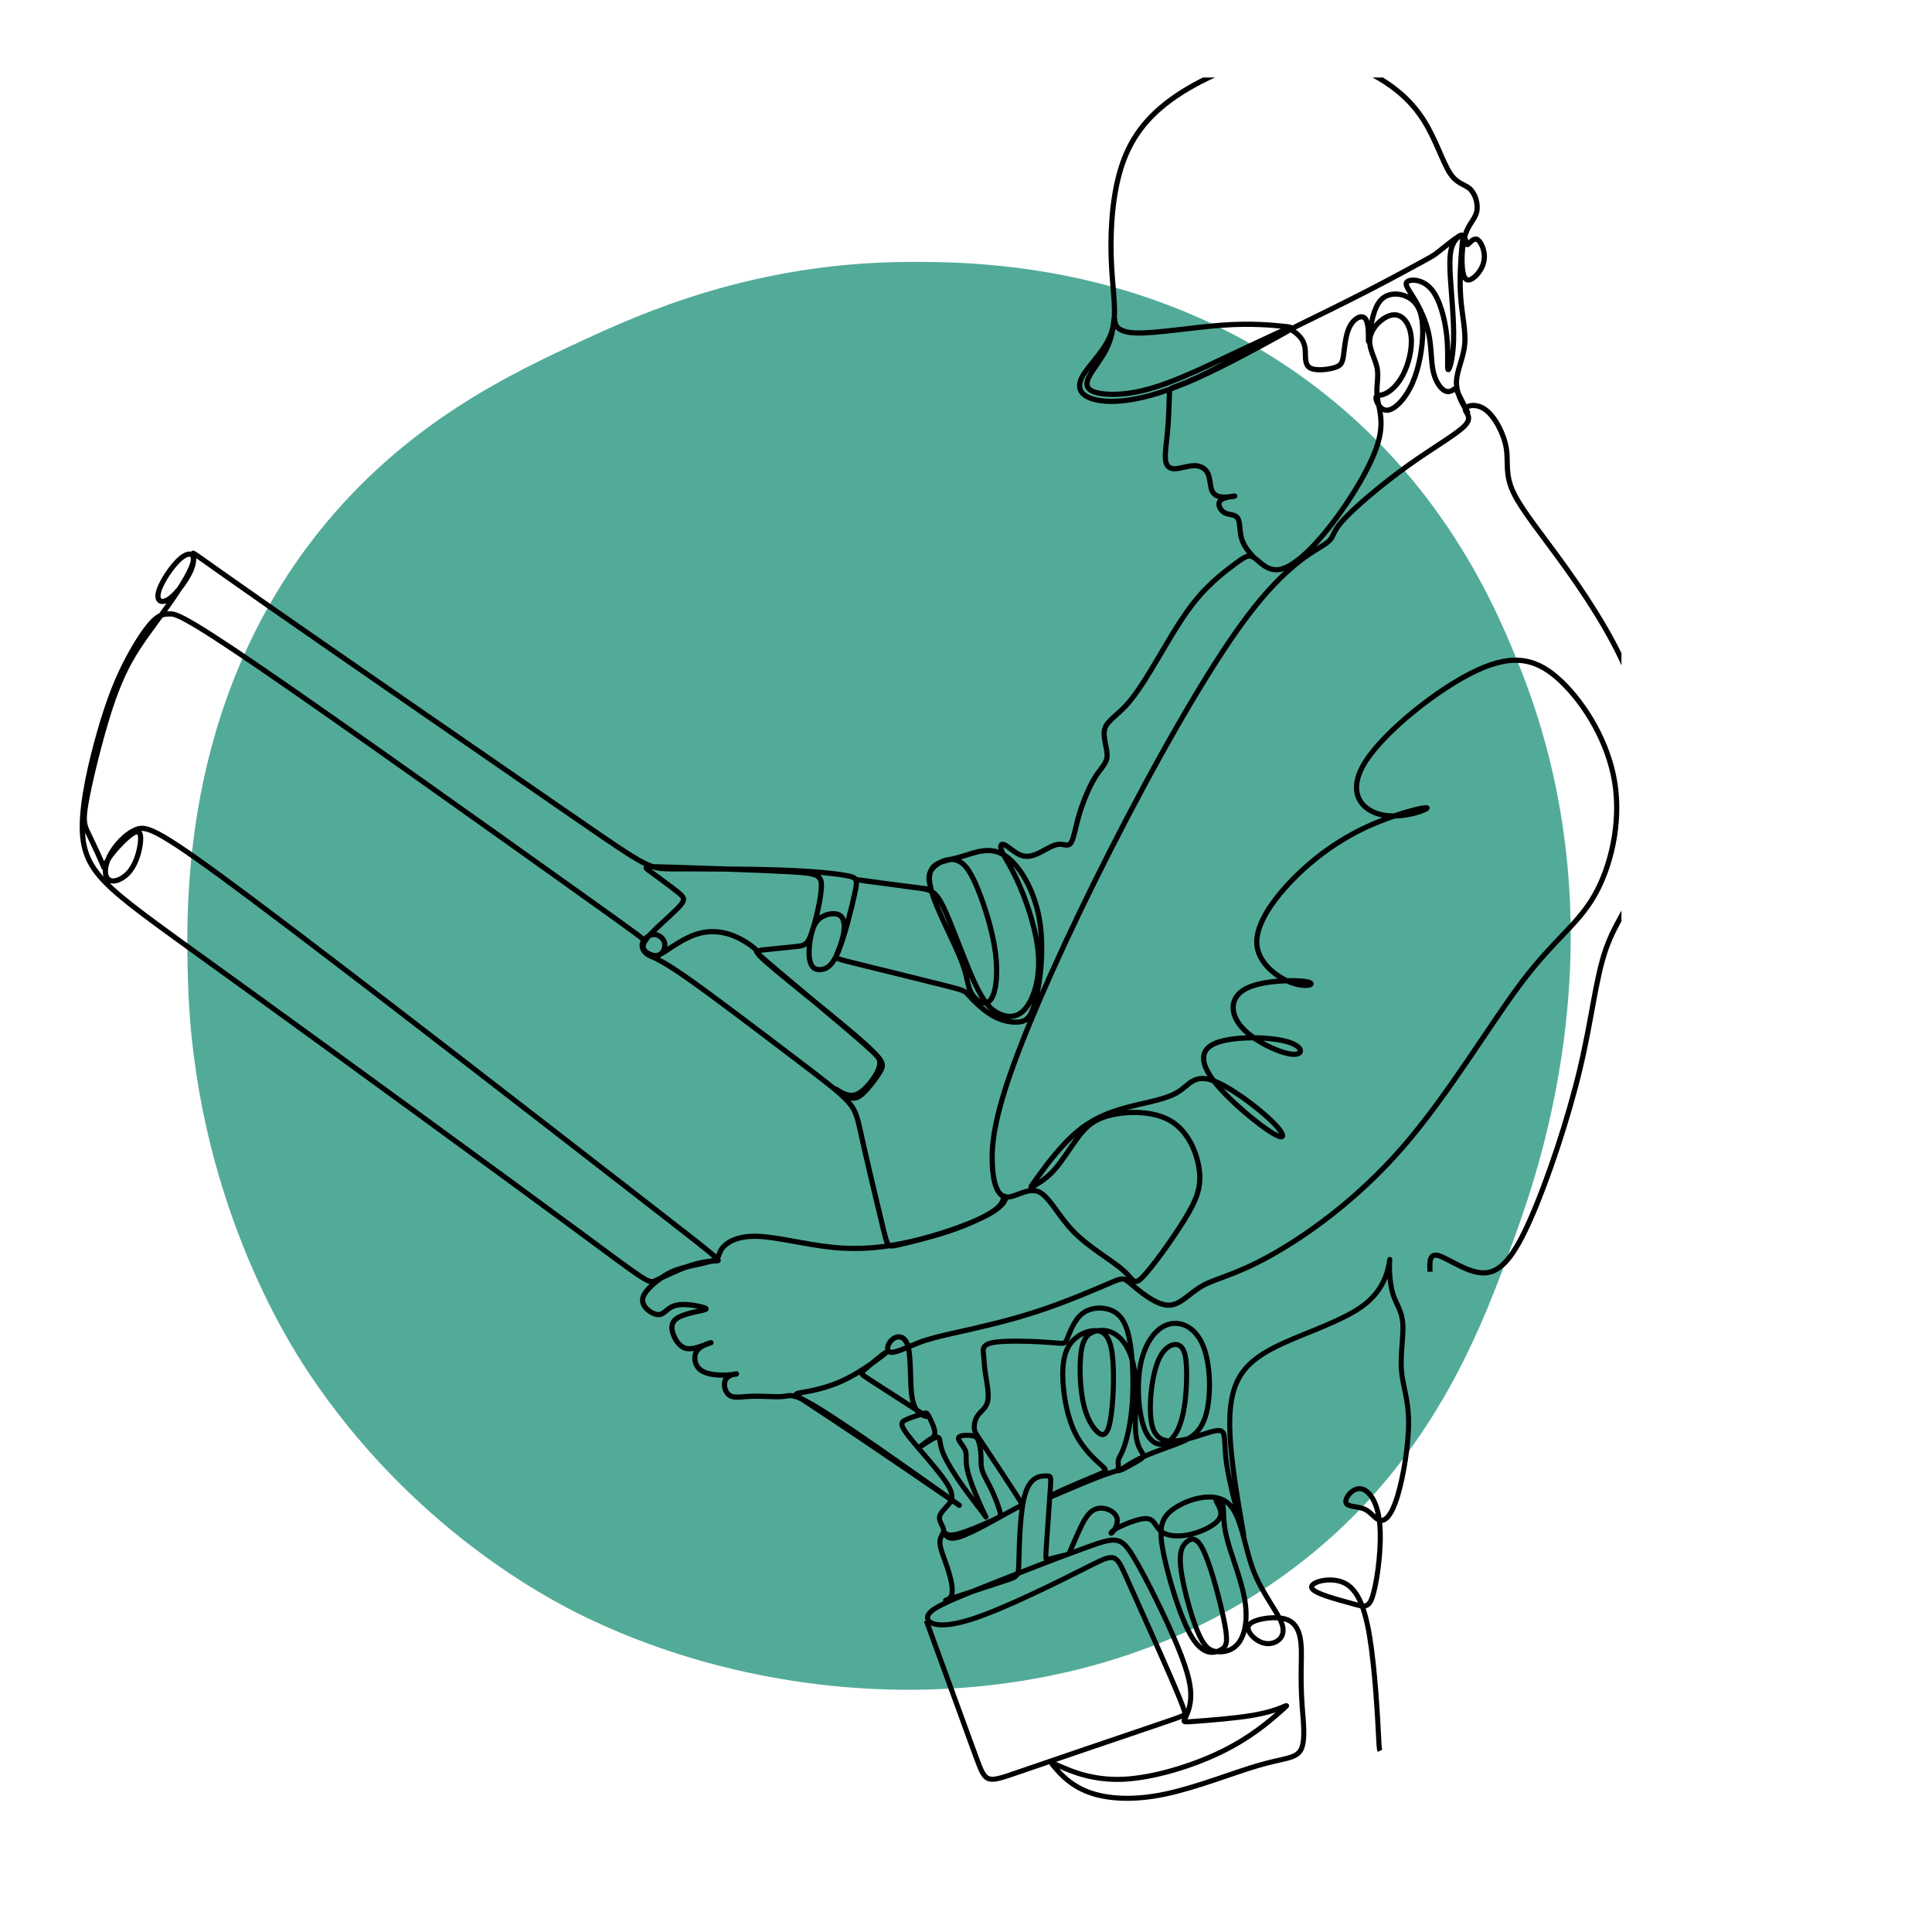 <svg xmlns="http://www.w3.org/2000/svg" xmlns:xlink="http://www.w3.org/1999/xlink" width="600" zoomAndPan="magnify" viewBox="0 0 450 450" height="600" preserveAspectRatio="xMidYMid meet" version="1.0"><defs><clipPath id="05c27d77e2"><path d="M 173 253 L 371 253 L 371 420.047 L 173 420.047 Z M 173 253 " clip-rule="nonzero"/></clipPath><clipPath id="48fc7ee181"><path d="M 18.418 18.047 L 377.668 18.047 L 377.668 391 L 18.418 391 Z M 18.418 18.047 " clip-rule="nonzero"/></clipPath></defs><path fill="#52ab98" d="M 211.059 61.008 C 227.059 60.898 269.676 61.227 308.027 91.336 C 337.215 114.254 348.926 142.664 354.09 155.633 C 378.016 215.746 359.035 270.848 352.879 287.867 C 345.617 307.945 334.781 337.945 305.605 361.871 C 256.742 401.93 185.883 400.812 135.906 376.43 C 127.762 372.461 95.957 356.047 71.664 319.41 C 67.215 312.699 45.203 278.441 43.785 228.422 C 43.312 211.621 41.969 164.539 74.09 124.09 C 94.539 98.348 119.363 86.859 135.906 79.203 C 149.352 72.98 175.422 61.25 211.059 61.008 Z M 211.059 61.008 " fill-opacity="1" fill-rule="nonzero"/><g clip-path="url(#05c27d77e2)"><path stroke-linecap="butt" transform="matrix(0.019, 0, 0, -0.019, 18.439, 419.572)" fill="none" stroke-linejoin="miter" d="M 10385.248 2214.736 C 10628.553 1547.007 10871.859 879.277 10993.41 547.645 C 11115.165 216.216 11115.165 220.884 11522.91 361.736 C 11930.656 502.386 12746.35 779.016 13154.095 917.433 C 13562.044 1055.647 13562.044 1055.647 13554.929 1084.264 C 13547.815 1112.881 13533.384 1170.115 13390.287 1501.747 C 13247.189 1833.177 12975.224 2439.004 12839.444 2741.816 C 12703.461 3044.832 12703.461 3044.832 12362.386 2873.13 C 12021.311 2701.225 11339.161 2357.821 10928.976 2229.146 C 10518.791 2100.268 10380.573 2186.119 10401.915 2269.738 C 10423.461 2353.153 10604.772 2434.133 11007.639 2596.296 C 11410.912 2758.459 12035.743 3001.805 12376.614 3123.376 C 12717.893 3245.15 12775.01 3245.15 12927.66 2992.266 C 13080.311 2739.381 13328.291 2233.814 13466.51 1897.514 C 13604.932 1561.417 13633.592 1394.383 13626.478 1267.941 C 13619.364 1141.498 13576.272 1055.647 13554.929 1012.823 C 13533.384 969.796 13533.384 969.796 13690.912 981.771 C 13848.238 993.745 14163.092 1017.491 14377.738 1053.415 C 14592.383 1089.135 14706.82 1136.83 14763.937 1160.576 C 14821.257 1184.525 14821.257 1184.525 14706.82 1084.264 C 14592.383 984.206 14363.509 783.887 14008.002 609.75 C 13652.699 435.613 13170.966 287.657 12798.791 271.014 C 12426.82 254.372 12164.408 368.84 12033.303 426.074 C 11901.996 483.308 11901.996 483.308 11963.991 411.867 C 12026.189 340.223 12150.18 197.138 12371.939 113.723 C 12593.699 30.104 12913.228 6.358 13304.306 87.338 C 13695.587 168.521 14158.214 354.43 14463.515 442.716 C 14768.816 531.003 14916.588 521.464 14976.347 631.264 C 15035.903 740.861 15007.243 969.796 14993.015 1163.012 C 14978.786 1356.227 14978.786 1513.519 14981.022 1651.936 C 14983.461 1790.353 14988.136 1909.489 14966.794 2011.982 C 14945.248 2114.678 14897.684 2200.529 14790.361 2233.814 C 14683.039 2267.302 14515.956 2248.224 14423.065 2214.736 C 14329.971 2181.451 14310.864 2133.756 14346.638 2071.651 C 14382.413 2009.749 14473.068 1933.437 14575.513 1933.437 C 14678.16 1933.437 14792.801 2009.749 14749.709 2159.938 C 14706.82 2310.126 14506.606 2534.394 14391.966 2837.206 C 14277.529 3140.221 14248.869 3521.781 14074.876 3662.431 C 13900.68 3803.08 13581.15 3703.022 13414.272 3583.683 C 13247.189 3464.547 13232.961 3326.13 13297.192 3018.447 C 13361.626 2710.967 13504.724 2233.814 13643.146 2009.749 C 13781.364 1785.482 13915.111 1814.099 13991.335 1854.69 C 14067.559 1895.281 14086.665 1947.644 14041.338 2183.887 C 13996.01 2419.926 13886.451 2839.642 13798.032 3042.396 C 13709.816 3245.15 13643.146 3230.74 13585.825 3187.916 C 13528.505 3144.889 13480.942 3073.448 13504.724 2861.155 C 13528.505 2648.862 13624.039 2295.919 13705.141 2095.6 C 13786.243 1895.281 13852.913 1847.587 13943.568 1835.612 C 14034.223 1823.638 14148.66 1847.587 14222.648 1954.748 C 14296.636 2062.112 14329.971 2252.892 14284.643 2496.238 C 14239.316 2739.381 14115.325 3035.293 14065.323 3242.715 C 14015.117 3450.137 14038.898 3569.476 14017.556 3638.685 C 13996.01 3707.69 13929.34 3726.768 13936.454 3691.047 C 13943.568 3655.327 14024.67 3564.605 13984.221 3478.754 C 13943.568 3392.903 13781.364 3311.923 13636.031 3276.203 C 13490.495 3240.279 13361.626 3249.818 13287.842 3292.845 C 13213.854 3335.669 13194.748 3411.981 13149.42 3445.469 C 13104.092 3478.754 13032.544 3469.215 12941.889 3440.598 C 12851.233 3411.981 12741.675 3364.286 12689.029 3328.566 C 12636.791 3292.845 12641.466 3268.896 12670.126 3302.384 C 12698.786 3335.669 12751.025 3426.391 12713.015 3497.832 C 12674.801 3569.476 12545.932 3621.839 12450.602 3579.015 C 12355.272 3535.988 12293.277 3397.774 12245.51 3290.41 C 12197.743 3183.045 12164.408 3106.733 12147.74 3068.578 C 12131.073 3030.422 12131.073 3030.422 12083.306 3018.447 C 12035.743 3006.676 11940.209 2982.727 11892.645 2970.752 C 11844.879 2958.981 11844.879 2958.981 11856.871 3130.682 C 11868.66 3302.384 11892.645 3645.788 11904.435 3817.49 C 11916.427 3989.192 11916.427 3989.192 11854.432 3989.192 C 11792.437 3989.192 11668.446 3989.192 11601.573 3784.002 C 11534.699 3579.015 11525.349 3168.838 11520.471 2963.649 C 11515.593 2758.459 11515.593 2758.459 11363.146 2708.531 C 11210.495 2658.401 10905.194 2558.14 10752.544 2508.212 C 10599.893 2458.082 10599.893 2458.082 10622.659 2465.186 C 10645.221 2472.289 10690.549 2486.699 10700.712 2552.863 C 10710.875 2619.027 10685.874 2737.148 10646.441 2856.284 C 10607.008 2975.623 10553.346 3095.977 10551.517 3172.289 C 10549.891 3248.601 10599.893 3280.871 10598.064 3324.913 C 10596.235 3369.157 10542.776 3425.173 10546.232 3478.754 C 10549.891 3532.538 10610.666 3583.683 10656.604 3638.685 C 10702.541 3693.483 10733.437 3751.935 10628.553 3911.053 C 10523.67 4070.375 10282.6 4330.16 10169.992 4474.463 C 10057.385 4618.765 10072.833 4647.382 10130.153 4675.999 C 10187.27 4704.616 10286.259 4733.233 10337.074 4749.47 C 10387.687 4765.503 10389.923 4769.157 10414.518 4723.085 C 10438.909 4677.217 10485.456 4581.827 10490.131 4526.42 C 10495.01 4471.012 10458.016 4455.385 10419.396 4431.03 C 10380.573 4406.472 10339.92 4373.187 10319.797 4356.544 C 10299.471 4339.902 10299.471 4339.902 10335.245 4363.648 C 10371.019 4387.394 10442.568 4435.089 10485.456 4454.37 C 10528.345 4473.245 10542.776 4463.706 10549.891 4431.639 C 10557.005 4399.368 10557.005 4344.57 10599.893 4247.353 C 10642.782 4150.137 10728.762 4010.705 10825.312 3874.115 C 10921.862 3737.525 11029.185 3603.979 11080.61 3534.77 C 11131.832 3465.765 11126.954 3460.894 11075.732 3570.694 C 11024.51 3680.291 10926.74 3904.559 10892.185 4043.99 C 10857.427 4183.625 10886.088 4238.423 10864.745 4298.093 C 10843.199 4357.762 10771.651 4422.1 10779.984 4455.385 C 10788.318 4488.873 10876.534 4491.308 10931.415 4485.219 C 10986.296 4479.334 11007.842 4464.924 11024.51 4419.664 C 11041.177 4374.405 11053.17 4298.093 11055.406 4233.552 C 11057.845 4169.215 11050.73 4116.852 11072.276 4051.297 C 11093.619 3985.741 11143.622 3906.994 11187.73 3813.837 C 11232.041 3720.882 11270.051 3613.518 11286.719 3556.284 C 11303.386 3499.05 11298.711 3491.946 11195.047 3444.251 C 11091.18 3396.556 10888.527 3308.27 10772.87 3278.435 C 10657.213 3248.601 10628.553 3277.218 10614.122 3291.628 C 10599.893 3305.835 10599.893 3305.835 10614.122 3278.435 C 10628.553 3251.036 10657.213 3196.238 10806.205 3246.368 C 10955.4 3296.296 11224.724 3451.355 11371.479 3532.538 C 11518.032 3613.518 11542.017 3620.824 11554.009 3626.71 C 11565.799 3632.596 11565.799 3637.467 11473.924 3779.334 C 11382.252 3921.201 11198.706 4200.267 11097.278 4351.673 C 10995.849 4503.08 10976.743 4527.029 10973.287 4572.288 C 10969.629 4617.547 10981.418 4684.32 11019.631 4735.669 C 11057.845 4787.017 11122.279 4822.737 11138.947 4912.241 C 11155.614 5001.543 11124.515 5144.627 11109.067 5248.542 C 11093.619 5352.253 11093.619 5416.59 11086.505 5479.71 C 11079.187 5543.033 11064.959 5604.935 11228.382 5628.884 C 11391.602 5652.63 11732.881 5638.423 11905.654 5625.23 C 12078.631 5612.241 12083.306 5600.267 12111.966 5670.693 C 12140.626 5740.916 12193.068 5893.54 12292.057 5974.723 C 12391.046 6055.703 12536.582 6065.242 12646.141 6022.418 C 12755.903 5979.391 12829.891 5884.001 12872.779 5677.796 C 12915.668 5471.389 12927.66 5154.166 12910.993 4901.485 C 12894.325 4648.6 12848.997 4460.256 12812.004 4352.891 C 12775.01 4245.527 12746.35 4219.345 12739.235 4181.189 C 12732.121 4143.033 12746.35 4092.903 12735.78 4069.157 C 12724.804 4045.208 12689.233 4047.643 12546.136 3995.077 C 12403.039 3942.715 12152.415 3835.35 12027.409 3781.769 C 11901.996 3727.986 11901.996 3727.986 11906.874 3735.089 C 11911.752 3742.396 11921.305 3756.603 12038.182 3810.386 C 12154.855 3863.967 12379.054 3956.922 12491.255 4004.616 C 12603.253 4052.311 12603.253 4054.747 12529.468 4121.52 C 12455.48 4188.293 12307.505 4319.403 12210.955 4512.619 C 12114.405 4705.834 12069.078 4961.154 12059.524 5162.691 C 12049.971 5364.024 12076.192 5511.98 12153.635 5614.474 C 12231.281 5717.17 12359.947 5774.404 12461.375 5770.751 C 12562.803 5767.097 12636.791 5702.76 12665.248 5476.26 C 12693.908 5249.556 12677.24 4860.893 12640.246 4666.46 C 12603.253 4472.23 12546.136 4472.23 12482.921 4529.464 C 12419.706 4586.698 12350.597 4701.166 12311.164 4877.536 C 12271.731 5054.109 12262.381 5292.583 12276.609 5454.746 C 12290.837 5616.909 12329.051 5702.76 12411.372 5745.787 C 12493.694 5788.611 12619.92 5788.611 12724.804 5709.864 C 12829.891 5631.319 12913.228 5473.824 12940.872 5249.556 C 12968.109 5025.492 12939.653 4734.451 12949.206 4556.863 C 12958.759 4379.073 13006.323 4314.735 13030.308 4275.361 C 13054.09 4235.988 13054.09 4221.781 13001.648 4187.075 C 12949.206 4152.572 12844.119 4097.774 12791.677 4070.172 C 12739.235 4042.772 12739.235 4042.772 12782.124 4072.607 C 12825.012 4102.442 12910.993 4162.111 13029.088 4216.91 C 13147.184 4271.911 13297.192 4321.839 13445.167 4377.855 C 13593.143 4434.074 13738.476 4495.976 13809.008 4724.912 C 13879.134 4953.848 13874.459 5349.817 13777.909 5585.857 C 13681.359 5822.099 13492.934 5898.411 13336.625 5842.395 C 13180.519 5786.175 13056.326 5597.831 13008.762 5340.278 C 12960.995 5082.726 12989.655 4755.964 13057.545 4573.506 C 13125.638 4391.047 13232.961 4352.891 13321.177 4391.047 C 13409.393 4429.203 13478.706 4543.671 13520.375 4702.384 C 13562.044 4860.893 13576.475 5063.648 13576.475 5231.696 C 13576.475 5399.948 13562.044 5533.494 13498.829 5581.189 C 13435.614 5628.884 13323.616 5590.728 13248.409 5446.425 C 13173.405 5302.122 13135.192 5051.673 13131.533 4851.354 C 13128.077 4651.035 13158.973 4500.847 13262.637 4444.628 C 13366.505 4388.612 13542.937 4426.768 13691.929 4472.23 C 13841.124 4517.49 13962.675 4569.852 14010.442 4534.132 C 14058.208 4498.412 14031.987 4374.405 14066.542 4137.148 C 14100.894 3899.688 14196.427 3549.18 14242.974 3376.261 C 14289.522 3203.341 14287.082 3208.009 14250.089 3419.085 C 14213.095 3630.16 14141.546 4047.643 14115.325 4382.726 C 14089.104 4717.808 14108.211 4970.693 14203.541 5162.691 C 14299.075 5354.688 14470.629 5485.799 14771.255 5621.78 C 15071.677 5757.761 15500.969 5898.411 15741.835 6078.434 C 15982.905 6258.457 16035.347 6477.854 16055.47 6578.115 C 16075.796 6678.173 16064.007 6659.095 16062.787 6571.011 C 16061.568 6482.725 16070.918 6325.23 16109.131 6208.327 C 16147.345 6091.626 16214.015 6015.314 16226.007 5862.69 C 16238 5709.864 16195.111 5480.928 16209.34 5287.712 C 16223.771 5094.7 16295.117 4937.205 16297.556 4658.139 C 16299.995 4379.073 16233.121 3978.435 16161.776 3742.396 C 16090.024 3506.356 16013.801 3434.712 15951.806 3444.251 C 15889.81 3453.79 15842.044 3544.309 15756.267 3582.668 C 15670.49 3620.824 15546.499 3606.414 15529.629 3661.213 C 15512.961 3716.214 15603.616 3840.221 15703.825 3832.915 C 15803.83 3825.811 15913.592 3687.597 15942.252 3415.634 C 15970.912 3143.672 15918.471 2738.366 15865.825 2547.586 C 15813.587 2356.806 15760.942 2380.552 15591.624 2428.247 C 15422.306 2475.942 15136.112 2547.586 15109.891 2616.592 C 15083.67 2685.8 15317.422 2752.573 15484.301 2688.236 C 15651.383 2623.898 15751.592 2428.247 15818.262 2030.045 C 15884.932 1631.64 15918.471 1030.683 15930.26 775.566 C 15934.325 690.324 15935.951 643.644 15947.334 619.898 " stroke="#000000" stroke-width="61.861" stroke-opacity="1" stroke-miterlimit="22.926"/></g><g clip-path="url(#48fc7ee181)"><path stroke-linecap="butt" transform="matrix(0.025, 0, 0, -0.025, 18.439, 419.572)" fill="none" stroke-linejoin="miter" d="M 12586.027 4934.737 C 12581.415 5022.244 12576.643 5109.909 12665.713 5084.34 C 12754.783 5058.771 12937.536 4920.126 13090.546 4923.62 C 13243.396 4926.955 13366.663 5072.588 13523.331 5428.968 C 13680.158 5785.506 13870.545 6352.792 13982.36 6823.042 C 14094.333 7293.291 14128.053 7666.664 14224.916 7942.843 C 14322.098 8219.021 14482.583 8398.164 14547.954 8620.187 C 14613.167 8842.368 14583.264 9107.271 14579.606 9398.378 C 14575.948 9689.485 14598.215 10006.796 14478.766 10370.64 C 14359.476 10734.643 14098.151 11145.179 13868.636 11468.049 C 13639.122 11790.919 13441.259 12025.964 13360.937 12197.643 C 13280.615 12369.48 13318.151 12477.633 13295.725 12610.084 C 13273.298 12742.535 13191.227 12899.444 13103.429 12964.717 C 13015.79 13029.99 12922.426 13003.944 12914.95 12972.181 C 12907.475 12940.418 12985.888 12903.097 12914.95 12822.896 C 12844.012 12742.535 12623.723 12619.454 12381.166 12445.87 C 12138.609 12272.286 11873.626 12048.357 11765.469 11925.276 C 11657.154 11802.036 11705.665 11779.643 11603.075 11710.559 C 11500.327 11641.633 11246.636 11525.857 10873.337 11027.656 C 10500.038 10529.296 10007.449 9648.511 9600.59 8847.927 C 9193.73 8047.343 8872.76 7326.96 8699.232 6845.434 C 8525.705 6364.068 8499.62 6121.399 8507.095 5940.35 C 8514.571 5759.302 8555.607 5639.873 8635.77 5630.503 C 8716.092 5621.292 8835.541 5721.981 8936.222 5681.006 C 9037.062 5639.873 9119.134 5457.078 9264.668 5307.792 C 9410.202 5158.507 9619.358 5042.731 9722.425 4952.048 C 9825.491 4861.523 9822.788 4795.933 9912.335 4889.316 C 10001.882 4982.54 10183.839 5234.738 10297.245 5418.645 C 10410.491 5602.552 10455.344 5718.328 10436.735 5876.983 C 10417.966 6035.48 10335.895 6237.016 10175.41 6335.957 C 10014.924 6434.899 9776.026 6431.246 9619.199 6395.672 C 9462.531 6360.256 9387.935 6293.078 9313.18 6196.042 C 9238.583 6099.006 9163.987 5972.113 9087.482 5886.195 C 9010.978 5800.435 8932.564 5755.649 8893.278 5733.256 C 8854.151 5710.864 8854.151 5710.864 8932.564 5819.016 C 9010.978 5927.328 9167.645 6143.792 9344.99 6276.243 C 9522.335 6408.853 9720.039 6457.292 9880.524 6494.613 C 10041.009 6531.935 10164.117 6558.139 10251.914 6617.853 C 10339.553 6677.568 10391.882 6770.792 10548.55 6720.447 C 10705.376 6670.103 10966.702 6476.032 11102.852 6345.328 C 11239.161 6214.623 11250.294 6147.445 11121.62 6223.993 C 10992.787 6300.542 10724.145 6520.818 10584.019 6696.149 C 10444.051 6871.639 10432.918 7002.184 10591.653 7065.71 C 10750.23 7129.077 11078.516 7125.424 11244.728 7080.639 C 11410.78 7035.853 11414.597 6949.934 11298.965 6961.21 C 11183.174 6972.327 10947.933 7080.639 10832.301 7211.184 C 10716.669 7341.889 10720.328 7494.827 10873.337 7573.281 C 11026.347 7651.577 11328.708 7655.389 11433.206 7636.807 C 11537.704 7618.067 11444.34 7576.934 11306.281 7623.626 C 11168.223 7670.317 10985.311 7804.674 10972.269 7985.723 C 10959.226 8166.771 11116.053 8394.353 11309.94 8592.235 C 11504.144 8790.118 11735.567 8957.985 11993.075 9077.414 C 12250.583 9196.842 12534.335 9267.832 12556.761 9256.557 C 12579.029 9245.44 12340.13 9152.057 12146.085 9189.378 C 11952.039 9226.699 11802.688 9394.725 11980.033 9680.274 C 12157.378 9965.822 12661.26 10368.735 13021.357 10536.76 C 13381.455 10704.786 13597.927 10637.608 13814.558 10428.449 C 14030.871 10219.449 14247.343 9868.628 14307.147 9489.855 C 14366.951 9111.082 14269.77 8704.2 14114.851 8435.486 C 13959.933 8166.771 13747.278 8036.067 13446.826 7640.46 C 13146.373 7244.853 12758.123 6584.185 12325.338 6087.73 C 11892.235 5591.435 11414.597 5259.195 11089.809 5080.052 C 10765.181 4900.909 10593.403 4874.705 10466.478 4803.874 C 10339.553 4732.884 10257.481 4617.267 10141.849 4622.825 C 10026.058 4628.384 9876.866 4755.277 9802.111 4818.802 C 9727.514 4882.169 9727.514 4882.169 9593.114 4824.361 C 9458.873 4766.552 9190.072 4650.777 8921.271 4563.111 C 8652.63 4475.445 8383.829 4415.731 8200.917 4374.598 C 8018.164 4333.624 7920.983 4311.231 7818.393 4272.004 C 7715.803 4232.777 7607.488 4176.874 7560.885 4184.338 C 7514.282 4191.803 7529.233 4262.634 7573.928 4301.861 C 7618.781 4341.088 7693.377 4348.553 7723.279 4234.682 C 7753.022 4120.812 7738.23 3885.608 7760.816 3756.492 C 7783.401 3627.217 7843.683 3604.03 7873.744 3592.437 C 7903.805 3580.843 7903.805 3580.843 7799.148 3648.339 C 7694.331 3715.994 7484.857 3851.304 7380.041 3918.8 C 7275.384 3986.455 7275.384 3986.455 7314.511 4020.124 C 7353.797 4053.634 7432.052 4120.812 7480.722 4158.134 C 7529.233 4195.455 7547.843 4202.92 7480.722 4150.67 C 7413.442 4098.42 7260.433 3986.455 7109.332 3917.371 C 6958.072 3848.446 6808.879 3822.241 6734.124 3809.218 C 6659.528 3796.196 6659.528 3796.196 6756.551 3732.67 C 6853.573 3669.303 7047.619 3542.251 7313.079 3363.267 C 7578.54 3184.283 7915.416 2953.208 8083.854 2837.75 C 8252.291 2722.133 8252.291 2722.133 7988.74 2908.581 C 7725.029 3095.029 7197.925 3467.926 6924.988 3639.446 C 6652.052 3810.965 6633.443 3781.108 6563.459 3772.85 C 6493.476 3764.433 6372.118 3777.455 6275.095 3774.597 C 6178.072 3771.897 6105.226 3753.157 6060.532 3782.061 C 6015.679 3810.965 5998.819 3887.514 6023.154 3930.553 C 6047.33 3973.433 6112.701 3982.803 6123.835 3982.803 C 6135.128 3982.803 6092.183 3973.433 6020.291 3971.527 C 5948.558 3969.621 5847.718 3975.338 5790.777 4018.218 C 5733.835 4061.098 5720.793 4141.3 5752.604 4192.755 C 5784.255 4244.053 5860.76 4266.445 5881.278 4272.004 C 5901.796 4277.562 5866.327 4266.445 5814.158 4247.705 C 5761.829 4229.124 5692.8 4202.92 5637.767 4225.312 C 5582.734 4247.705 5541.699 4318.695 5527.702 4375.551 C 5513.705 4432.565 5526.748 4475.445 5578.122 4506.255 C 5629.337 4536.907 5718.884 4555.647 5775.826 4567.875 C 5832.767 4579.945 5857.102 4585.504 5830.063 4596.78 C 5802.865 4607.897 5724.61 4624.731 5660.194 4628.384 C 5595.777 4632.195 5545.357 4622.825 5507.184 4599.479 C 5468.852 4576.134 5442.767 4538.812 5403.64 4535.16 C 5364.354 4531.348 5312.184 4561.205 5280.373 4596.78 C 5248.722 4632.195 5237.429 4673.169 5264.468 4722.72 C 5291.666 4772.111 5356.878 4829.919 5418.432 4873.911 C 5480.145 4917.744 5537.881 4947.601 5633.154 4972.694 C 5728.269 4997.945 5860.76 5018.432 5916.747 5044.637 C 5972.734 5070.682 5952.216 5102.445 5989.594 5151.836 C 6026.812 5201.387 6122.085 5268.565 6307.701 5264.754 C 6493.476 5261.101 6769.593 5186.458 7024.397 5161.206 C 7279.042 5136.114 7512.374 5160.254 7756.839 5217.268 C 8001.305 5274.124 8256.904 5363.695 8409.118 5436.432 C 8561.174 5509.328 8609.685 5565.231 8624.636 5599.852 C 8639.587 5634.315 8620.819 5647.338 8614.298 5631.456 C 8607.776 5615.575 8613.343 5570.948 8532.226 5510.281 C 8451.109 5449.614 8283.148 5373.065 8102.145 5312.398 C 7920.983 5251.731 7726.937 5206.945 7629.914 5184.552 C 7532.892 5162.159 7532.892 5162.159 7487.084 5352.578 C 7441.436 5542.838 7349.98 5923.516 7300.514 6145.698 C 7251.049 6367.72 7243.573 6431.246 7161.501 6521.612 C 7079.43 6612.136 6922.603 6729.817 6624.059 6956.446 C 6325.515 7183.233 5885.095 7519.126 5639.676 7689.057 C 5394.256 7858.83 5343.836 7862.483 5304.709 7884.876 C 5265.422 7907.268 5237.429 7948.401 5246.813 7989.375 C 5256.197 8030.508 5302.8 8071.483 5347.653 8076.247 C 5392.347 8080.853 5435.292 8049.09 5450.243 8011.768 C 5465.194 7974.447 5451.992 7931.567 5430.679 7906.474 C 5409.207 7881.223 5379.305 7873.759 5340.973 7883.923 C 5302.8 7894.246 5256.197 7922.197 5254.289 7962.377 C 5252.38 8002.557 5295.324 8054.807 5370.875 8127.544 C 5446.425 8200.281 5554.741 8293.664 5602.298 8349.567 C 5649.855 8405.628 5636.813 8424.21 5568.738 8478.365 C 5500.663 8532.521 5377.396 8622.093 5315.842 8666.878 C 5254.289 8711.664 5254.289 8711.664 5517.363 8703.247 C 5780.597 8694.83 6306.747 8677.995 6591.453 8663.067 C 6876 8648.138 6918.944 8635.115 6915.127 8522.198 C 6911.469 8409.281 6861.049 8196.628 6822.876 8087.364 C 6784.544 7978.258 6758.459 7972.7 6676.865 7963.806 C 6595.111 7954.913 6458.007 7942.843 6381.502 7933.949 C 6304.997 7925.056 6289.092 7919.497 6399.634 7821.985 C 6510.336 7724.473 6747.326 7535.007 6952.505 7367.617 C 7157.843 7200.067 7331.371 7054.434 7415.351 6966.769 C 7499.331 6879.103 7493.764 6849.246 7458.295 6791.438 C 7422.827 6733.47 7357.455 6647.71 7307.194 6600.066 C 7256.774 6552.422 7221.305 6543.21 7178.361 6557.186 C 7135.416 6571.162 7084.996 6608.483 7059.866 6627.223 C 7034.736 6645.805 7034.736 6645.805 7068.296 6624.365 C 7101.856 6602.925 7168.977 6559.886 7239.915 6586.09 C 7310.853 6612.136 7385.449 6707.425 7422.827 6771.745 C 7460.204 6836.223 7460.204 6869.733 7458.295 6894.985 C 7456.387 6920.077 7452.729 6936.912 7268.703 7096.679 C 7084.678 7256.446 6720.127 7559.306 6528.468 7720.661 C 6336.649 7882.176 6317.562 7902.186 6312.95 7913.462 C 6308.337 7924.579 6318.04 7926.961 6280.662 7956.977 C 6243.443 7987.152 6158.986 8044.961 6062.599 8076.723 C 5966.213 8108.486 5858.056 8114.045 5750.218 8079.106 C 5642.539 8044.008 5535.177 7968.412 5469.488 7925.532 C 5403.64 7882.652 5379.305 7872.329 5345.744 7878.364 C 5312.184 7884.399 5269.24 7906.792 5254.766 7934.902 C 5240.292 7962.853 5254.289 7996.522 5261.287 8013.198 C 5268.285 8030.032 5268.285 8030.032 4559.224 8535.697 C 3850.004 9041.522 2431.722 10053.011 1692.758 10558.677 C 953.795 11064.342 893.991 11064.342 841.821 11063.072 C 789.493 11061.642 744.798 11058.943 674.815 10982.87 C 604.831 10906.798 509.558 10757.513 426.055 10590.916 C 342.552 10424.32 270.659 10240.571 191.928 9966.14 C 113.037 9691.867 27.148 9327.07 29.057 9071.855 C 30.965 8816.64 120.513 8671.007 314.558 8494.723 C 508.763 8318.28 807.307 8111.186 1657.289 7496.256 C 2507.431 6881.327 3908.853 5858.72 4607.735 5343.684 C 5306.617 4828.49 5302.959 4821.026 5371.988 4852.789 C 5441.018 4884.552 5582.893 4955.542 5696.617 4992.863 C 5810.499 5030.026 5896.388 5033.837 5939.333 5035.743 C 5982.277 5037.649 5982.277 5037.649 5123.705 5703.876 C 4265.293 6370.103 2548.467 7702.556 1639.634 8383.712 C 730.802 9064.867 629.962 9094.725 529.281 9053.592 C 428.441 9012.617 327.601 8900.653 279.089 8799.806 C 230.578 8699.118 234.395 8609.387 280.998 8583.342 C 327.601 8557.137 417.307 8594.459 476.952 8672.913 C 536.756 8751.209 566.499 8870.637 572.066 8947.186 C 577.792 9023.735 559.024 9057.403 493.812 9014.364 C 428.441 8971.485 316.467 8852.056 269.864 8777.413 C 223.102 8702.77 241.871 8672.913 219.444 8727.069 C 197.018 8781.225 133.555 8919.235 92.519 9003.247 C 51.483 9087.26 32.874 9117.117 60.868 9286.89 C 88.861 9456.663 163.457 9766.51 236.145 10016.643 C 308.991 10266.617 379.929 10457.036 473.294 10624.903 C 566.499 10792.928 682.29 10938.402 797.922 11098.964 C 913.713 11259.367 1029.345 11434.857 1057.339 11531.892 C 1085.332 11628.928 1025.687 11647.668 945.365 11580.331 C 865.202 11513.152 764.362 11360.214 740.027 11270.642 C 715.851 11181.071 768.02 11154.867 838.958 11203.464 C 909.896 11252.061 999.443 11375.142 1038.73 11462.808 C 1077.857 11550.632 1066.723 11602.724 1061.156 11623.369 C 1055.43 11643.857 1055.43 11632.74 1764.651 11138.032 C 2473.712 10643.643 3892.153 9665.663 4601.214 9176.673 C 5310.435 8687.842 5310.435 8687.842 5536.132 8687.842 C 5761.988 8687.842 6213.7 8687.842 6536.42 8676.566 C 6859.299 8665.449 7053.345 8643.056 7152.276 8624.475 C 7251.208 8605.735 7254.866 8590.806 7225.123 8454.543 C 7195.221 8318.28 7131.758 8060.842 7073.863 7920.768 C 7016.126 7780.852 6963.798 7758.459 6922.762 7751.471 C 6881.726 7744.484 6851.824 7752.901 6831.783 7778.152 C 6811.742 7803.245 6801.404 7845.331 6800.131 7897.581 C 6798.7 7949.831 6806.175 8012.245 6820.172 8073.388 C 6834.169 8134.532 6854.687 8194.246 6906.856 8231.568 C 6959.185 8268.889 7043.165 8283.818 7087.064 8254.913 C 7130.804 8226.009 7134.621 8153.113 7120.625 8078.947 C 7106.628 8004.781 7074.817 7929.185 7058.912 7891.387 C 7043.165 7853.589 7043.165 7853.589 7246.118 7803.721 C 7449.07 7753.854 7854.975 7653.959 8055.065 7603.615 C 8255.314 7553.112 8249.588 7552.318 8289.828 7507.85 C 8329.91 7463.541 8415.799 7375.875 8504.392 7323.625 C 8592.984 7271.375 8684.44 7254.541 8753.47 7261.052 C 8822.499 7267.563 8869.261 7297.579 8912.205 7469.258 C 8954.991 7640.936 8994.277 7954.436 8944.811 8226.803 C 8895.346 8499.329 8757.287 8730.722 8619.228 8815.687 C 8481.011 8900.494 8342.952 8839.033 8228.115 8804.412 C 8113.438 8769.949 8021.982 8762.485 7968.858 8716.746 C 7915.575 8671.007 7900.624 8586.995 7960.428 8419.128 C 8020.073 8251.102 8154.473 7999.222 8217.936 7835.961 C 8281.398 7672.541 8273.923 7598.057 8312.096 7530.719 C 8350.428 7463.541 8434.408 7403.826 8487.532 7462.588 C 8540.815 7521.349 8563.241 7698.745 8536.998 7904.092 C 8510.913 8109.28 8436.317 8342.579 8374.604 8494.723 C 8313.05 8646.709 8264.539 8717.699 8211.415 8751.209 C 8158.132 8784.877 8100.395 8781.066 8046.158 8758.673 C 7992.08 8736.28 7941.66 8695.306 7924.959 8647.662 C 7908.099 8600.176 7924.959 8546.02 7933.389 8519.816 C 7941.66 8493.77 7941.66 8495.517 7821.415 8511.399 C 7701.011 8527.28 7460.204 8557.137 7339.96 8573.019 C 7219.556 8588.9 7219.556 8590.806 7331.53 8575.878 C 7443.503 8560.949 7667.451 8529.186 7800.897 8511.399 C 7934.184 8493.77 7977.129 8489.959 8055.542 8324.792 C 8133.956 8159.625 8247.838 7833.102 8338.34 7636.172 C 8428.841 7439.401 8495.962 7372.063 8574.375 7336.648 C 8652.789 7301.232 8742.336 7297.579 8816.932 7386.992 C 8891.687 7476.722 8951.332 7659.518 8937.336 7880.746 C 8923.339 8101.816 8835.7 8361.16 8760.945 8532.998 C 8686.349 8704.676 8624.795 8788.53 8599.506 8844.592 C 8574.375 8900.494 8585.509 8928.605 8621.932 8911.77 C 8658.356 8894.936 8719.909 8833.316 8779.714 8812.829 C 8839.359 8792.342 8897.254 8812.829 8955.945 8842.686 C 9014.795 8872.543 9074.44 8911.77 9123.906 8916.376 C 9173.371 8921.14 9212.658 8891.283 9239.697 8929.557 C 9266.736 8967.673 9281.687 9074.079 9317.951 9196.366 C 9354.374 9318.653 9412.27 9456.663 9467.303 9544.329 C 9522.335 9632.153 9574.664 9669.474 9577.368 9740.306 C 9580.231 9811.296 9533.628 9915.796 9555.1 9991.391 C 9576.572 10066.828 9666.12 10113.679 9759.325 10216.273 C 9852.69 10318.867 9949.712 10477.523 10057.074 10659.365 C 10164.435 10841.367 10281.976 11046.714 10412.559 11203.464 C 10543.142 11360.214 10686.926 11468.366 10775.519 11533.798 C 10864.271 11599.071 10897.831 11621.464 10950.955 11584.142 C 11004.079 11546.821 11076.926 11449.785 11199.238 11480.595 C 11321.391 11511.246 11493.169 11670.061 11671.31 11901.454 C 11849.45 12132.846 12034.27 12436.976 12098.528 12648.835 C 12162.944 12860.535 12106.958 12979.963 12094.074 13081.763 C 12080.873 13183.563 12110.775 13267.417 12092.166 13357.942 C 12073.556 13448.466 12006.277 13545.502 12027.749 13644.443 C 12049.221 13743.226 12159.286 13844.073 12246.13 13849.631 C 12332.973 13855.349 12396.276 13765.619 12409.478 13649.049 C 12422.361 13532.479 12385.142 13388.752 12332.973 13288.857 C 12280.644 13189.122 12213.364 13133.06 12162.944 13112.573 C 12112.524 13092.086 12079.123 13107.015 12081.986 13072.393 C 12084.69 13037.93 12123.976 12953.918 12192.051 12961.382 C 12260.126 12968.846 12357.149 13067.629 12421.566 13213.262 C 12485.823 13358.895 12517.634 13551.06 12517.634 13696.693 C 12517.634 13842.167 12485.823 13941.109 12407.569 13997.011 C 12329.156 14053.073 12204.139 14066.254 12130.338 13990.659 C 12056.697 13915.063 12034.27 13750.849 12023.136 13668.742 C 12011.843 13586.635 12011.843 13586.635 12011.843 13636.979 C 12011.843 13687.323 12011.843 13788.17 11977.329 13819.774 C 11942.814 13851.537 11873.785 13814.216 11835.453 13736.714 C 11797.28 13659.372 11789.805 13541.849 11779.466 13470.859 C 11769.287 13399.869 11756.244 13375.729 11692.623 13356.989 C 11629.319 13338.249 11515.437 13325.226 11465.176 13356.989 C 11414.756 13388.752 11427.798 13465.3 11423.027 13523.109 C 11418.414 13580.917 11395.988 13620.144 11369.903 13649.049 C 11343.818 13677.953 11313.916 13696.693 11298.965 13706.063 C 11284.173 13715.274 11284.173 13715.274 11409.984 13776.894 C 11535.955 13838.514 11787.896 13961.755 12010.889 14076.419 C 12234.041 14191.242 12427.928 14297.647 12525.11 14350.85 C 12622.132 14403.894 12622.132 14403.894 12669.69 14442.168 C 12717.247 14480.443 12812.52 14556.991 12856.259 14583.037 C 12900.158 14609.241 12892.842 14584.943 12882.503 14477.743 C 12872.165 14370.384 12859.282 14179.966 12871.37 14013.052 C 12883.458 13845.979 12920.676 13702.252 12908.588 13573.453 C 12896.5 13444.654 12834.946 13330.943 12832.083 13226.443 C 12829.379 13121.943 12885.366 13026.655 12913.36 12979.169 C 12941.353 12931.525 12941.353 12931.525 12921.631 12970.752 C 12902.067 13009.82 12862.94 13088.275 12843.217 13127.502 C 12823.653 13166.729 12823.653 13166.729 12807.748 13155.453 C 12792.002 13144.336 12760.35 13121.943 12721.064 13143.224 C 12681.937 13164.823 12635.175 13230.096 12614.657 13326.179 C 12594.139 13422.262 12599.865 13549.154 12573.621 13672.394 C 12547.536 13795.635 12489.641 13915.063 12438.266 13999.87 C 12387.051 14084.836 12342.198 14135.18 12374.963 14159.479 C 12407.569 14183.777 12517.634 14181.871 12597.002 14089.441 C 12676.37 13997.011 12724.722 13814.216 12741.582 13653.654 C 12758.441 13493.252 12743.49 13355.242 12753.67 13340.154 C 12764.008 13325.226 12799.477 13433.537 12805.044 13608.075 C 12810.611 13782.453 12786.435 14023.216 12776.096 14184.73 C 12765.758 14346.086 12769.575 14428.193 12791.047 14487.907 C 12812.52 14547.621 12851.647 14584.943 12876.936 14588.754 C 12902.067 14592.407 12913.36 14562.55 12918.927 14538.251 C 12924.494 14514.111 12924.494 14495.371 12940.24 14507.441 C 12956.145 14519.67 12987.956 14562.55 13018.653 14554.133 C 13049.51 14545.874 13079.412 14486.16 13088.637 14431.051 C 13098.021 14375.943 13086.728 14325.599 13062.552 14280.813 C 13038.376 14236.027 13000.998 14196.8 12967.438 14180.919 C 12933.878 14165.037 12903.976 14172.501 12890.933 14254.767 C 12877.732 14336.716 12881.549 14493.466 12913.36 14594.313 C 12945.011 14695.16 13004.657 14739.946 13020.562 14809.824 C 13036.467 14879.861 13008.474 14974.991 12959.008 15021.524 C 12909.542 15068.374 12838.605 15066.468 12771.484 15169.063 C 12704.363 15271.657 12640.742 15478.91 12531.631 15654.241 C 12422.52 15829.731 12267.602 15973.458 12044.609 16090.981 C 11821.615 16208.662 11530.388 16299.981 11184.287 16259.96 C 10838.027 16219.779 10436.735 16048.101 10168.093 15851.171 C 9899.451 15654.241 9763.142 15432.218 9689.501 15158.74 C 9615.7 14885.42 9604.566 14560.644 9618.563 14302.253 C 9632.559 14043.862 9671.687 13851.537 9619.517 13690.023 C 9567.188 13528.667 9423.563 13398.122 9360.1 13298.227 C 9296.638 13198.333 9313.339 13129.249 9389.843 13087.481 C 9466.348 13045.395 9602.657 13030.466 9777.139 13055.559 C 9951.621 13080.81 10164.435 13146.083 10428.464 13265.67 C 10692.493 13384.94 11007.897 13558.524 11165.519 13645.237 C 11323.3 13732.109 11323.3 13732.109 11224.369 13742.432 C 11125.437 13752.596 10927.574 13773.242 10652.412 13753.549 C 10377.09 13734.015 10024.468 13674.3 9843.465 13680.812 C 9662.302 13687.323 9653.077 13760.06 9648.465 13796.429 C 9643.693 13832.956 9643.693 13832.956 9638.126 13781.659 C 9632.559 13730.362 9621.267 13627.609 9565.28 13520.25 C 9509.293 13413.05 9408.612 13300.927 9391.752 13228.19 C 9375.051 13155.453 9442.172 13121.943 9557.804 13111.62 C 9673.595 13101.297 9837.739 13114.32 10051.507 13184.357 C 10265.275 13254.395 10528.35 13381.287 10742.913 13482.929 C 10957.477 13584.729 11123.529 13661.119 11206.555 13699.552 C 11289.74 13737.667 11289.74 13737.667 11150.727 13659.372 C 11011.555 13580.917 10733.529 13424.167 10545.05 13328.085 C 10356.572 13232.002 10257.64 13196.586 10208.175 13178.799 C 10158.868 13161.012 10158.868 13161.012 10156.959 13093.039 C 10155.051 13024.749 10151.233 12888.645 10141.054 12772.869 C 10130.875 12657.252 10114.015 12561.963 10120.536 12501.455 C 10127.057 12440.788 10156.959 12414.583 10208.175 12415.536 C 10259.549 12416.33 10332.237 12444.441 10391.086 12444.441 C 10449.936 12444.441 10494.789 12416.33 10516.262 12370.751 C 10537.575 12325.012 10535.666 12261.645 10550.776 12219.559 C 10565.568 12177.632 10597.379 12157.145 10646.845 12152.381 C 10696.151 12147.775 10763.431 12158.892 10766.135 12160.798 C 10768.998 12162.704 10707.444 12155.239 10669.271 12141.264 C 10630.939 12127.129 10615.988 12106.642 10619.647 12078.691 C 10623.464 12050.739 10645.89 12015.165 10683.268 12000.236 C 10720.487 11985.467 10772.815 11991.025 10795.242 11953.545 C 10817.668 11916.382 10810.034 11836.181 10829.12 11768.526 C 10848.048 11701.03 10893.537 11646.239 10918.827 11617.335 C 10944.275 11588.271 10949.365 11585.254 10954.455 11582.237 " stroke="#000000" stroke-width="48.405" stroke-opacity="1" stroke-miterlimit="22.926"/></g></svg>